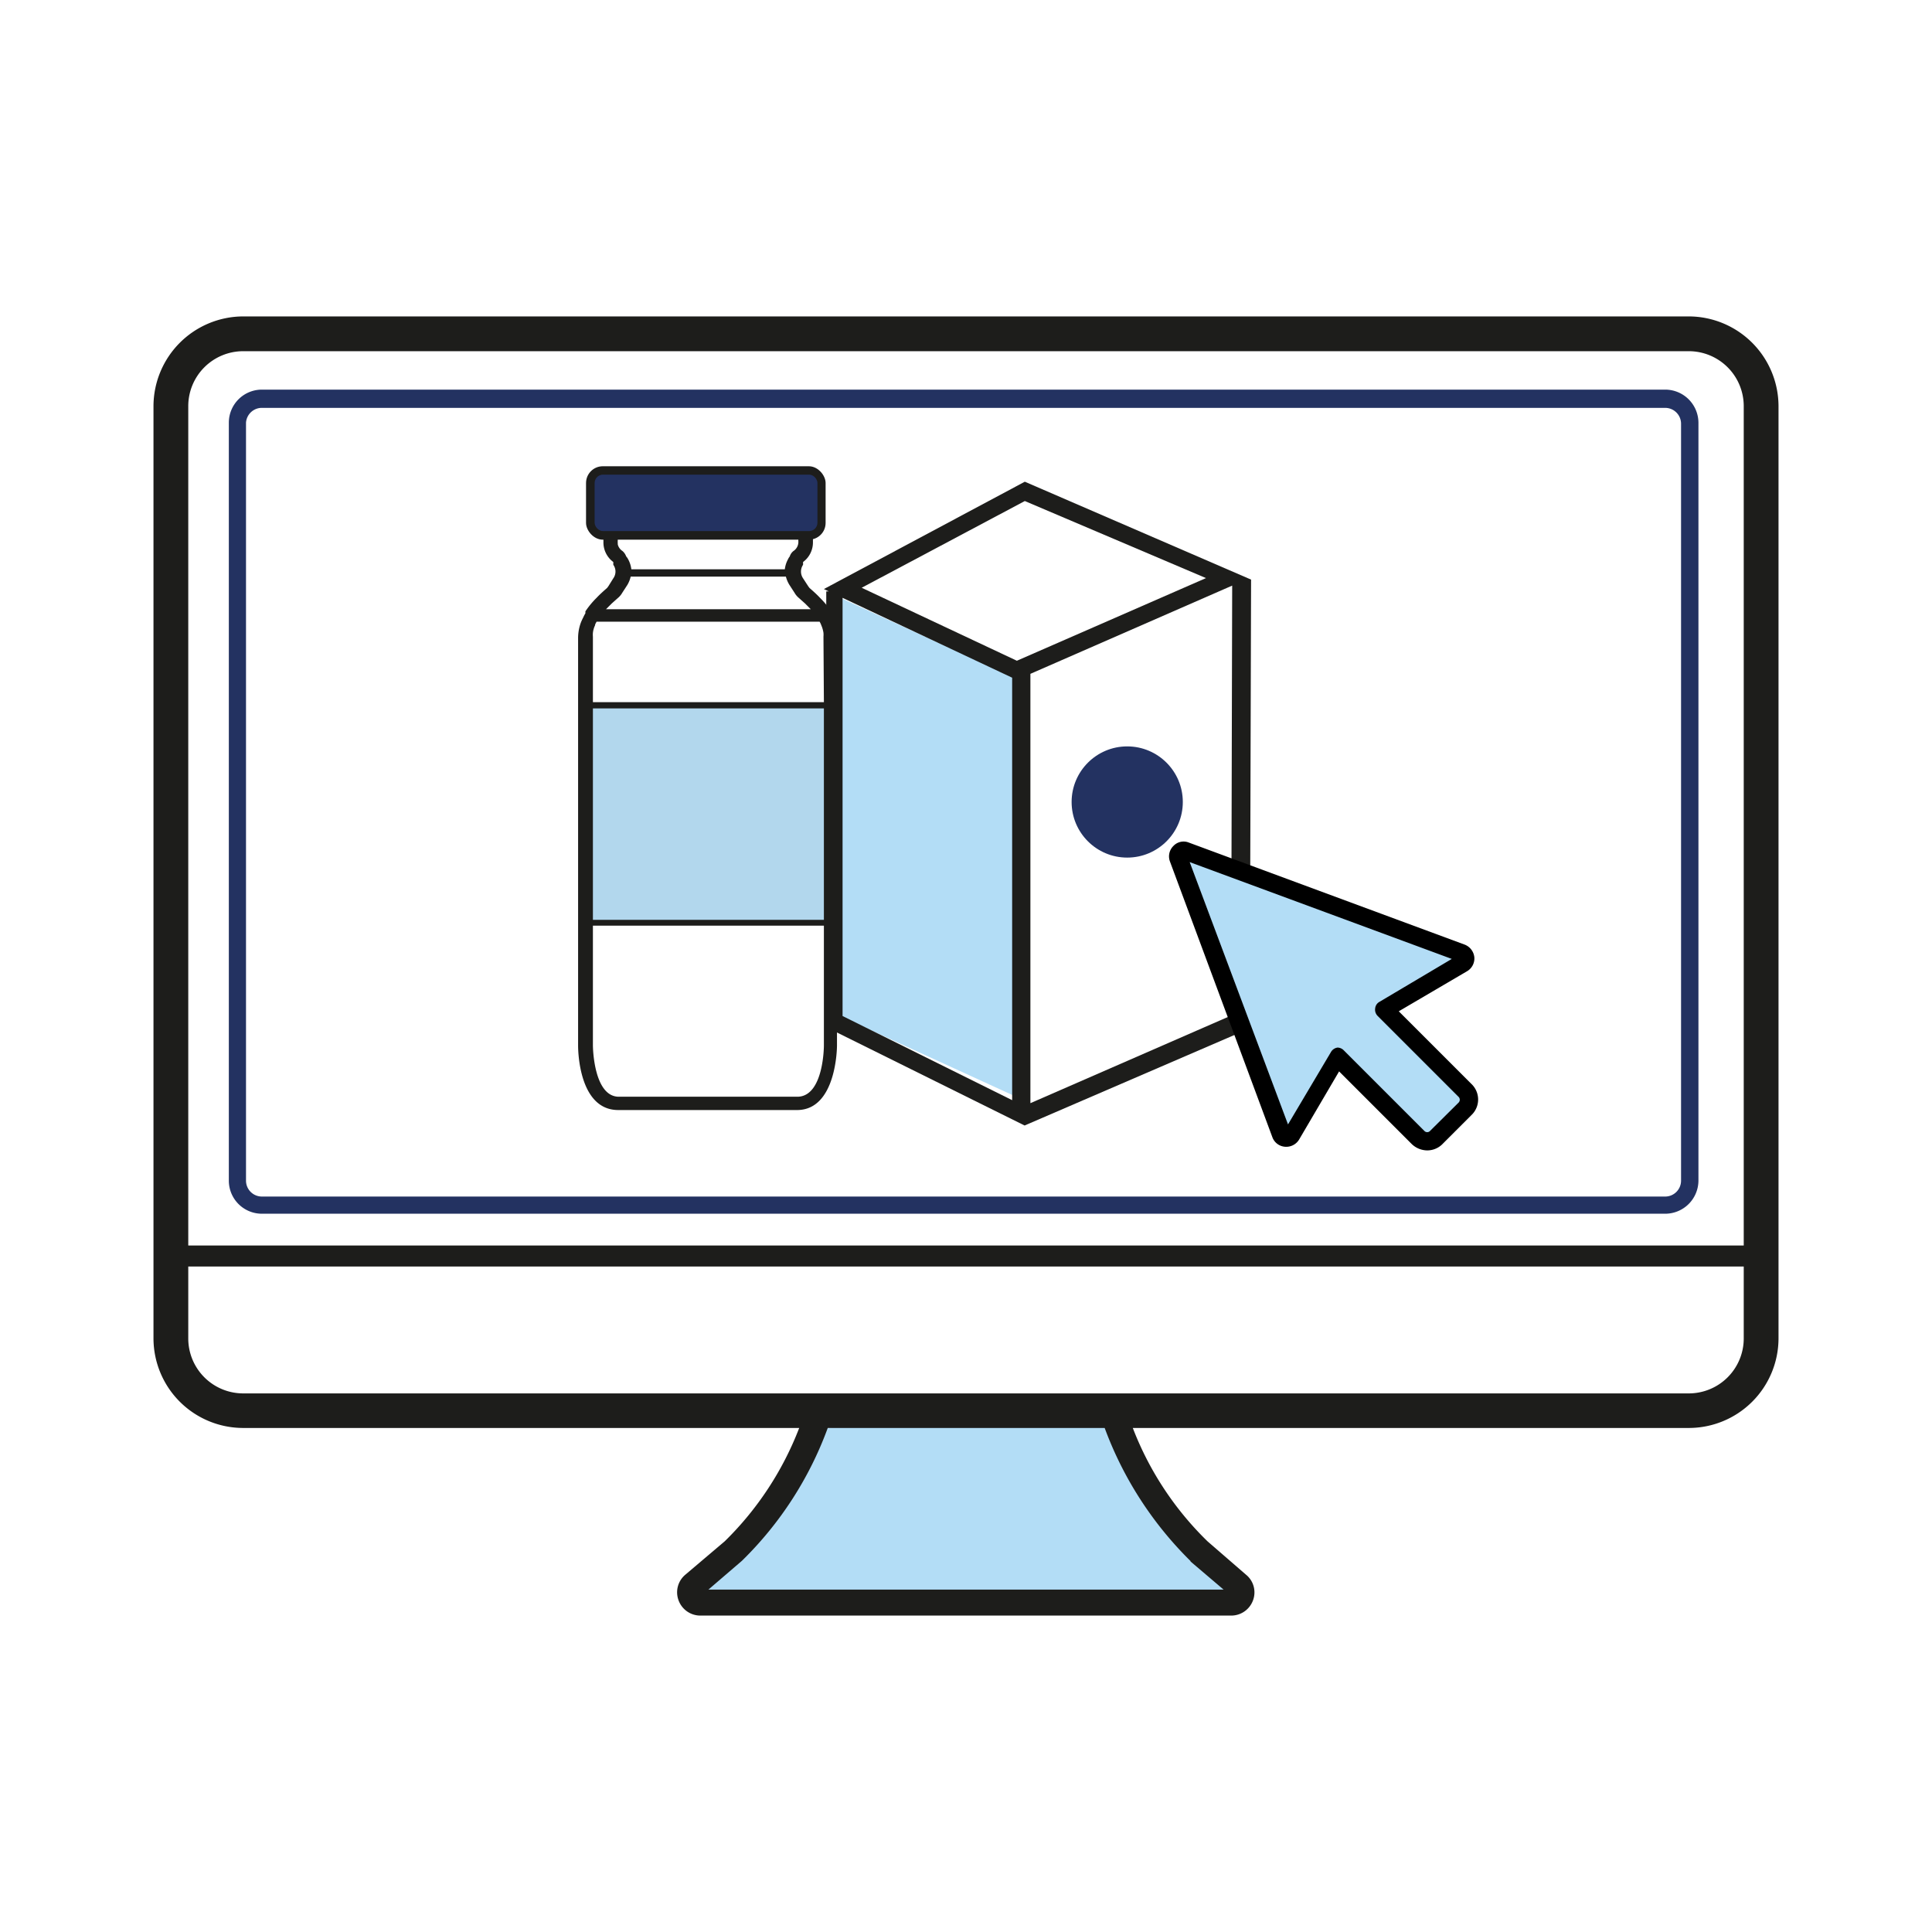 <svg id="Layer_1" data-name="Layer 1" xmlns="http://www.w3.org/2000/svg" viewBox="0 0 90 90"><defs><style>.cls-1{fill:#b3ddf6;}.cls-2{fill:#233261;}.cls-3{fill:none;}.cls-4{fill:#1d1d1b;}.cls-5{fill:#b2d7ed;}</style></defs><title>simbol_2</title><polygon class="cls-1" points="39.77 66.35 38.13 66.58 34.99 71.85 32.42 73.71 32.24 74.68 57.18 74.68 57.72 74.24 57.36 73.62 54.53 70.56 51.96 66.49 39.77 66.35"/><path class="cls-2" d="M77.57,18.15H12.2a1.54,1.54,0,0,0-1.54,1.54V55a1.54,1.54,0,0,0,1.54,1.54H77.57A1.55,1.55,0,0,0,79.12,55V19.69A1.55,1.55,0,0,0,77.57,18.15ZM78.31,55a.74.74,0,0,1-.74.74H12.2a.74.74,0,0,1-.74-.74V19.69A.74.74,0,0,1,12.2,19H77.57a.74.74,0,0,1,.74.73Z"/><path class="cls-3" d="M34.62,72.71l-1.57,1.34h24l-1.56-1.33c-2.32-2-3.75-5.48-4.26-6.87l-.12-.17H39l-.17.24C38.37,67.24,36.94,70.7,34.62,72.71Z"/><path class="cls-4" d="M78.67,14.74H11.33a4.19,4.19,0,0,0-4.18,4.18V62.35a4.18,4.18,0,0,0,4.18,4.17h25.9a14.84,14.84,0,0,1-3.47,5.28l-1.84,1.56a1.07,1.07,0,0,0-.31,1.19,1.08,1.08,0,0,0,1,.71H57.37a1.08,1.08,0,0,0,1-.71,1.06,1.06,0,0,0-.32-1.19L56.25,71.8a14.74,14.74,0,0,1-3.48-5.28h25.9a4.18,4.18,0,0,0,4.18-4.17V18.92A4.19,4.19,0,0,0,78.67,14.74Zm-23.21,58L57,74.05H33l1.56-1.34a16.65,16.65,0,0,0,4-6.19H51.46A16.92,16.92,0,0,0,55.46,72.72ZM81.23,62.35a2.56,2.56,0,0,1-2.56,2.56H11.33a2.56,2.56,0,0,1-2.56-2.56V59H81.23Zm0-4.33H8.77V18.92a2.56,2.56,0,0,1,2.56-2.56H78.67a2.56,2.56,0,0,1,2.56,2.56Z"/><polygon class="cls-1" points="47.64 51.23 38.84 47.2 38.84 27.71 47.64 31.74 47.64 51.23"/><path class="cls-4" d="M47.74,22.44l-9.36,5,.23.11h-.12V47.79h0l0,.06,9.24,4.58L58,48h.22l.06-21Zm0,.9,8.44,3.59-8.81,3.85-7.23-3.4Zm-8.49,4.51,7.9,3.72V51.25l-7.9-3.92Zm18.1,19.46L48,51.39v-20l9.4-4.11Z"/><circle class="cls-2" cx="52.51" cy="37.36" r="2.59"/><rect class="cls-5" x="27.31" y="32.9" width="11.49" height="10.07" rx="0.55" ry="0.55"/><rect class="cls-4" x="27.3" y="21.72" width="11.16" height="3.42" rx="0.78" ry="0.78"/><rect class="cls-2" x="27.7" y="22.11" width="10.38" height="2.63" rx="0.39" ry="0.39"/><path class="cls-4" d="M38.93,29a2.56,2.56,0,0,0-.11-.24,1.74,1.74,0,0,0-.1-.19.41.41,0,0,1,0-.09,4,4,0,0,0-.52-.63c-.16-.17-.33-.32-.49-.46h0l-.06-.08-.24-.37a.56.56,0,0,1,0-.63l0,0,0-.05,0-.08a1.13,1.13,0,0,0,.46-.92v-.3h-.68v.24a.51.51,0,0,1-.23.47.52.52,0,0,0-.17.25l0,0a.57.57,0,0,0-.08.13,1.29,1.29,0,0,0-.15.47H29.41a1.29,1.29,0,0,0-.15-.47.6.6,0,0,0-.09-.13v0a.61.61,0,0,0-.17-.25.51.51,0,0,1-.22-.3,1.87,1.87,0,0,1,0-.27v-.14h-.67v.3a1.13,1.13,0,0,0,.46.92s0,.05,0,.08l0,.05,0,0a.54.54,0,0,1,0,.63l-.23.37-.06.08h0c-.16.14-.33.29-.49.46a4,4,0,0,0-.52.63l0,.09a1.74,1.74,0,0,0-.1.19,2.56,2.56,0,0,0-.11.24,2.08,2.08,0,0,0-.13.71V48.71c0,.12,0,3,1.87,3,.46,0,1,0,1.55,0,.94,0,1.75,0,1.78,0h0l3.45,0c.57,0,1.09,0,1.55,0,1.84,0,1.86-2.93,1.86-3v-19A2.08,2.08,0,0,0,38.93,29ZM28.5,28.11l.28-.25h0a.9.9,0,0,0,.21-.25l.24-.37a1.37,1.37,0,0,0,.15-.38h7.23a1.4,1.4,0,0,0,.16.38l.24.37a.9.9,0,0,0,.21.25h0l.28.25.27.27H28.23Zm9.88,17.08v3.52s0,2.34-1.21,2.38c-1.41,0-4.52,0-4.92,0h-.18c-.26,0-1.86,0-3.24,0-1.19,0-1.21-2.36-1.21-2.38V43.12H38.38Zm0-2.34H27.62V33H38.38Zm0-10.14H27.62V29.66a1.1,1.1,0,0,1,0-.18,1.08,1.08,0,0,1,.1-.35c0-.06.05-.12.07-.17H38.18a.89.89,0,0,1,.08.17,1.4,1.4,0,0,1,.1.35,1.1,1.1,0,0,1,0,.18Z"/><path class="cls-1" d="M68.24,50.79,64.48,47l3.64-2.13a.27.27,0,0,0,0-.49L55.24,39.64a.27.27,0,0,0-.34.34l4.76,12.84a.28.28,0,0,0,.5,0l2.13-3.64L66.05,53a.62.62,0,0,0,.87,0l1.32-1.31A.63.63,0,0,0,68.24,50.79Z"/><path d="M66.49,53.59a1.05,1.05,0,0,1-.74-.31l-3.37-3.37-1.86,3.17a.7.7,0,0,1-.66.34.68.68,0,0,1-.59-.45L54.5,40.13a.68.68,0,0,1,.16-.72.65.65,0,0,1,.72-.16L68.22,44a.71.71,0,0,1,.46.59.69.69,0,0,1-.35.66l-3.17,1.86,3.38,3.38a1,1,0,0,1,0,1.46l-1.32,1.32A1,1,0,0,1,66.49,53.59Zm-4.2-4.79a.42.42,0,0,1,.3.12l3.76,3.76a.18.18,0,0,0,.27,0l1.32-1.31a.19.19,0,0,0,0-.28h0l-3.76-3.76a.41.41,0,0,1-.12-.35.39.39,0,0,1,.2-.31l3.37-2L55.42,40.16,60,52.38l2-3.37a.42.42,0,0,1,.31-.21Z"/></svg>